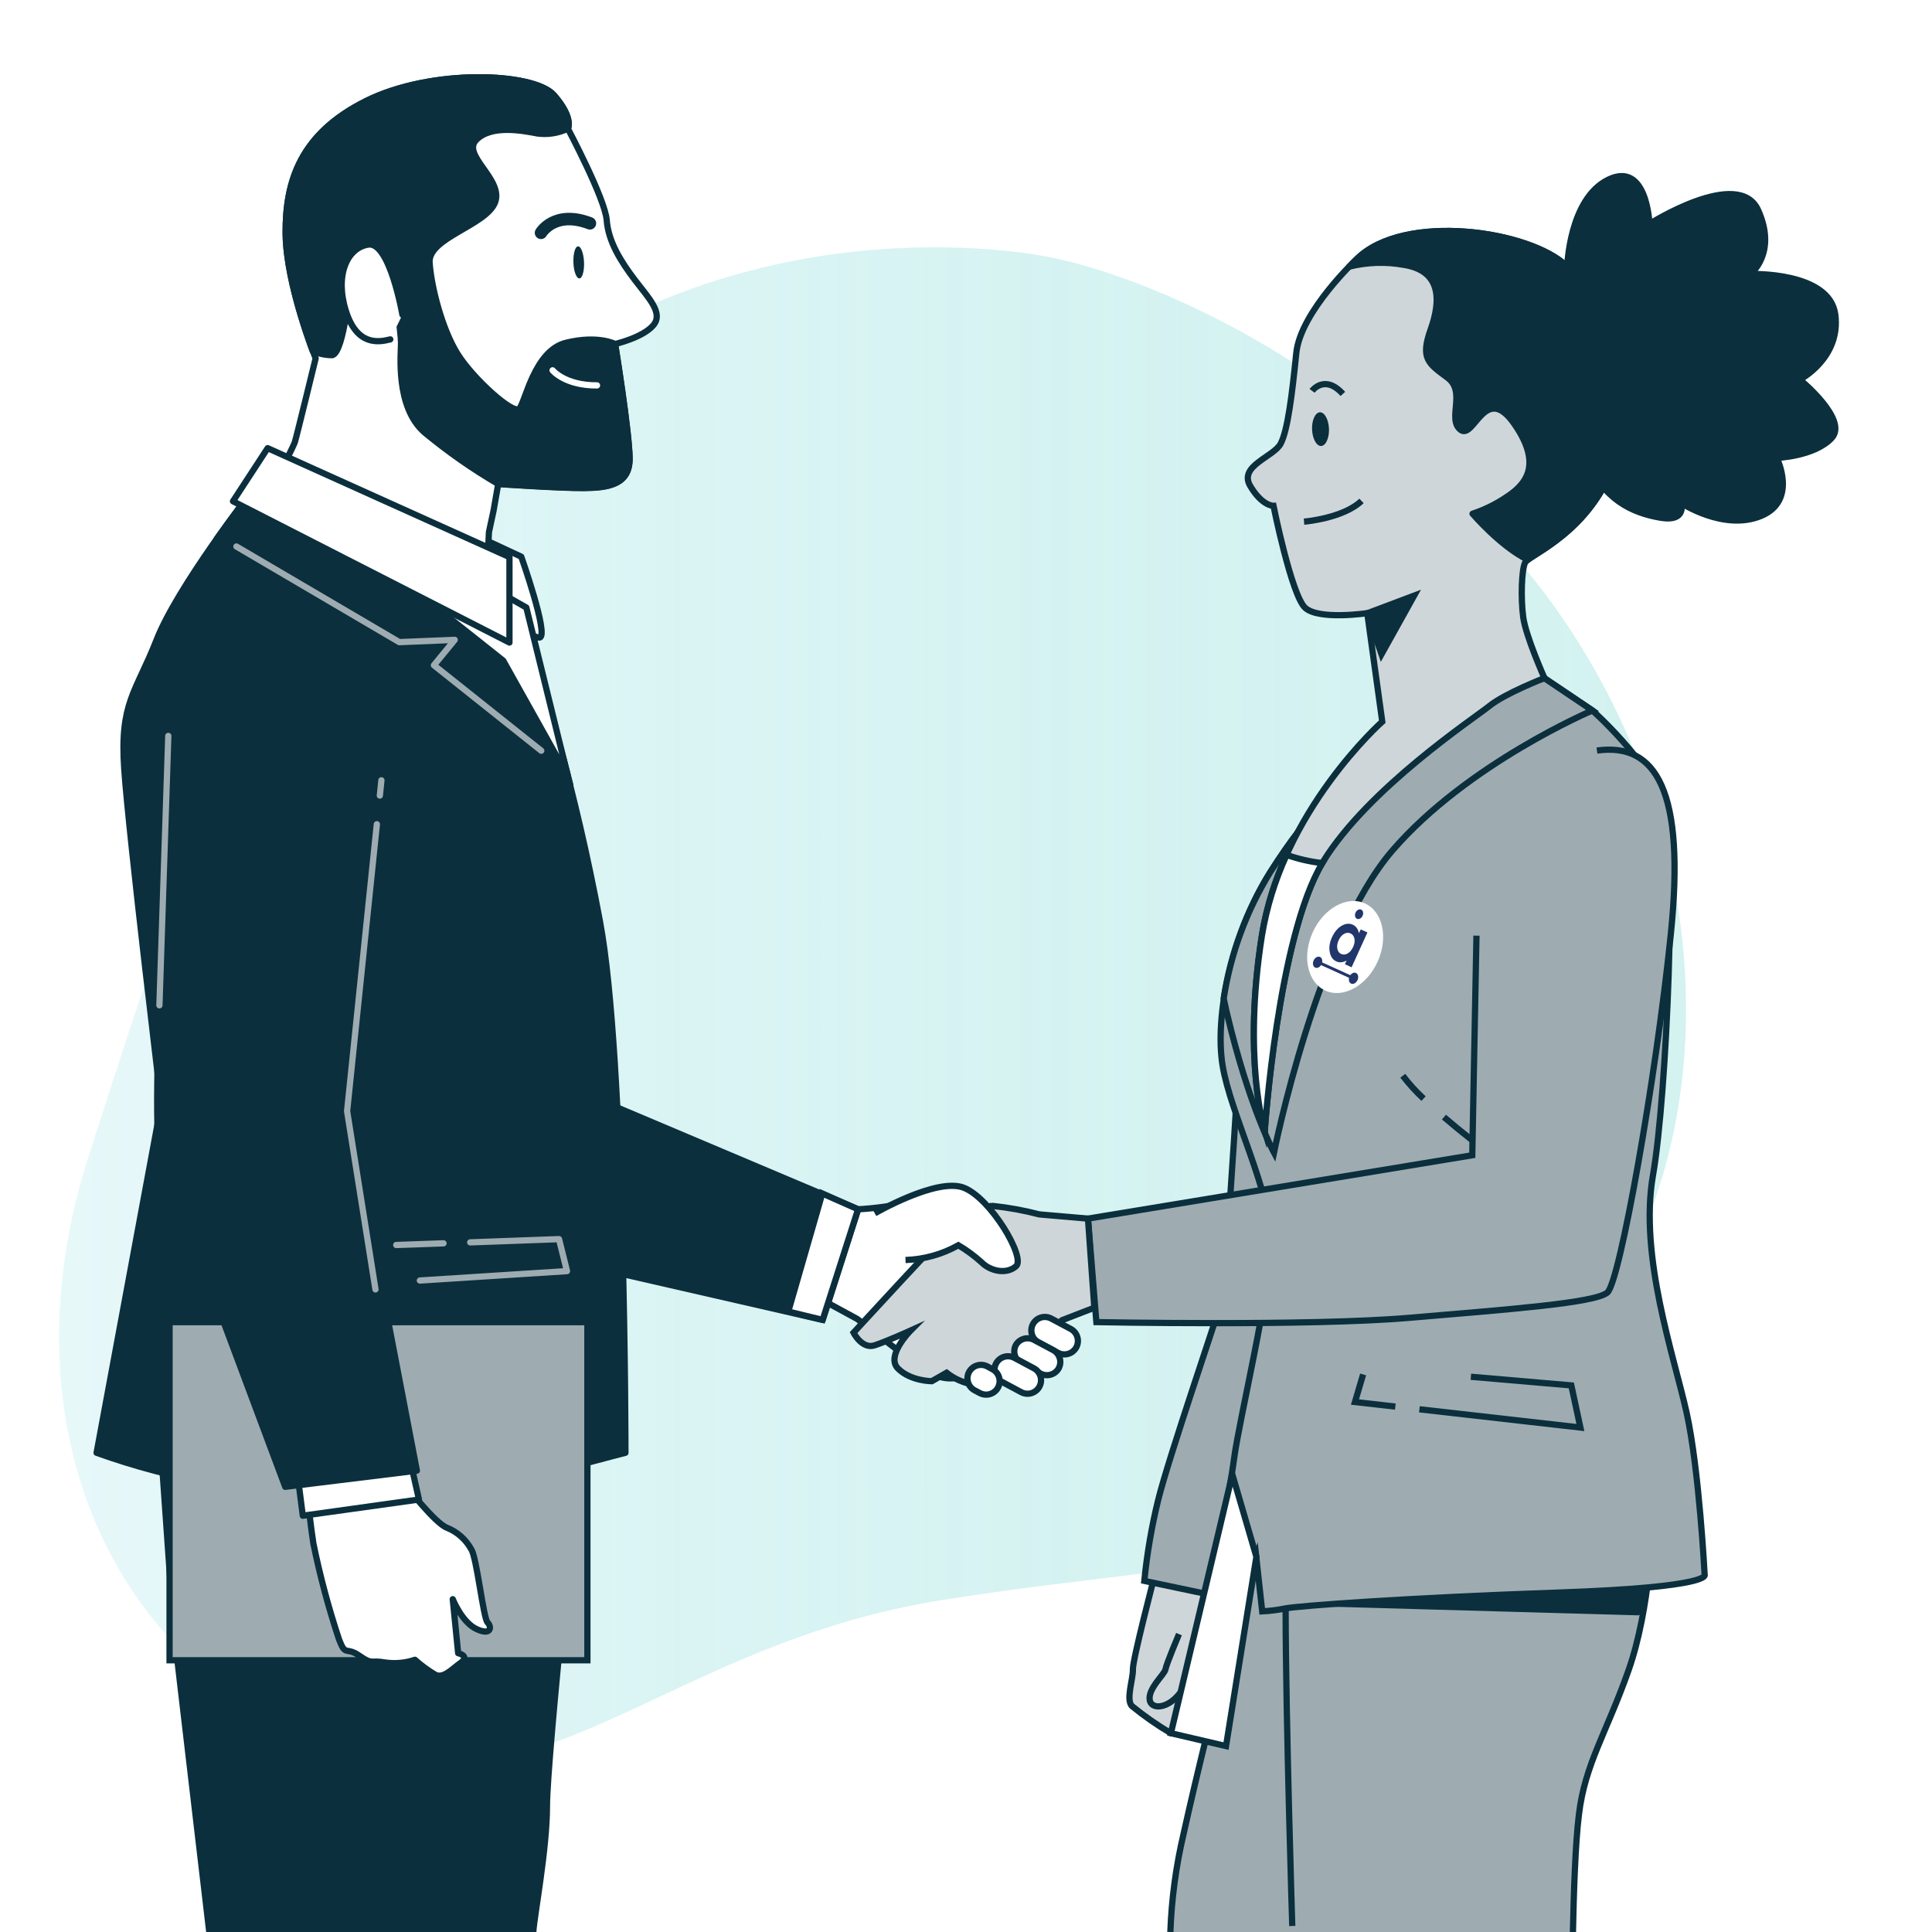 <svg width="500" height="500" viewBox="0 0 500 500" fill="none" xmlns="http://www.w3.org/2000/svg">
<g clip-path="url(#clip0_1_2)">
<g opacity="0.7" filter="url(#filter0_f_1_2)">
<path d="M271.399 66.507C271.399 66.507 197.829 50.524 133.668 99.268C69.506 148.012 44.794 231.671 23.029 298.893C1.264 366.115 26.657 428.463 83.223 451.021C139.789 473.58 170.169 425.742 243.966 414.066C317.763 402.39 339.074 410.552 395.187 360.787C451.3 311.023 449.826 210.927 392.013 143.932C334.2 76.936 271.399 66.507 271.399 66.507Z" fill="url(#paint0_linear_1_2)" fill-opacity="0.5"/>
</g>
<path d="M405.601 69.011C405.601 69.011 406.082 51.48 416.191 46.512C426.3 41.543 426.874 57.956 426.874 57.956C426.874 57.956 449.995 43.266 455.01 54.4C460.026 65.533 453.023 70.921 453.023 70.921C453.023 70.921 473.551 70.207 474.979 81.465C476.408 92.722 465.802 98.235 465.802 98.235C465.802 98.235 478.488 108.592 474.032 113.374C469.575 118.157 459.824 118.498 459.824 118.498C459.824 118.498 465.352 129.601 455.709 133.545C446.066 137.489 435.042 130.144 435.042 130.144C435.042 130.144 436.75 135.237 429.514 133.948C422.278 132.66 414.964 129.29 410.477 118.669C405.989 108.048 400.197 77.971 405.601 69.011Z" fill="#0B2F3D" stroke="#0B2F3D" stroke-width="1.617" stroke-linecap="round" stroke-linejoin="round"/>
<path d="M298.863 407.594C298.863 407.594 293.102 429.581 293.196 432.019C293.289 434.457 291.286 439.985 292.978 441.553C296.146 444.137 299.504 446.478 303.025 448.556C304.459 448.537 305.859 448.112 307.062 447.33C307.451 446.981 307.763 446.555 307.98 446.079C308.196 445.604 308.312 445.088 308.32 444.566C308.32 443.743 306.006 440.296 305.695 439.488C305.385 438.681 309.934 428.168 311.658 422.936C312.949 418.263 313.873 413.497 314.422 408.681L298.863 407.594Z" fill="#CFD6D9" stroke="#0B2F3D" stroke-width="1.617" stroke-miterlimit="10"/>
<path d="M305.121 422.905C305.121 422.905 301.844 430.669 301.627 432.004C301.41 433.339 296.969 437.066 297.559 440.047C298.149 443.029 304.702 442.237 307.931 433.417" fill="#CFD6D9"/>
<path d="M305.121 422.905C305.121 422.905 301.844 430.669 301.627 432.004C301.41 433.339 296.969 437.066 297.559 440.047C298.149 443.029 304.702 442.237 307.931 433.417" stroke="#0B2F3D" stroke-width="1.617" stroke-miterlimit="10"/>
<path d="M319.795 288.155C319.795 288.155 317.046 332.999 316.006 336.959C314.965 340.918 302.481 377.082 299.733 388.2C298.047 395.084 296.848 402.079 296.146 409.132L312.9 412.656L322.31 371.321C322.31 371.321 334.608 333.651 332.108 315.996C330.826 305.708 326.544 296.025 319.795 288.155Z" fill="#9EACB2" stroke="#0B2F3D" stroke-width="1.617" stroke-miterlimit="10"/>
<path d="M407.076 500C407.278 490.249 407.682 477.097 408.629 469.566C410.182 456.553 415.741 448.51 421.455 432.299C427.169 416.088 427.666 394.784 427.666 394.784L325.338 398.355C325.338 398.355 313.475 442.345 306.285 474.705C304.334 483.006 303.195 491.478 302.885 500" fill="#9EACB2"/>
<path d="M407.076 500C407.278 490.249 407.682 477.097 408.629 469.566C410.182 456.553 415.741 448.51 421.455 432.299C427.169 416.088 427.666 394.784 427.666 394.784L325.338 398.355C325.338 398.355 313.475 442.345 306.285 474.705C304.334 483.006 303.195 491.478 302.885 500" stroke="#0B2F3D" stroke-width="1.617" stroke-miterlimit="10"/>
<path d="M338.738 414.846L423.877 417.237L425.678 410.653L338.738 414.846Z" fill="#0B2F3D" stroke="#0B2F3D" stroke-width="1.617" stroke-linecap="round" stroke-linejoin="round"/>
<path d="M334.437 498.447C334.437 498.447 332.76 445.202 332.714 416.305Z" fill="white"/>
<path d="M334.437 498.447C334.437 498.447 332.76 445.202 332.714 416.305" stroke="#0B2F3D" stroke-width="1.617" stroke-miterlimit="10"/>
<path d="M399.7 175.516L412.123 183.87C412.123 183.87 426.827 197.007 430.445 207.876C434.063 218.746 431.439 283.294 427.79 304.148C424.141 325.002 433.256 350.98 436.501 365.638C439.747 380.296 441.16 407.563 441.16 407.563C441.16 407.563 443.458 410.762 403.582 412.144C363.707 413.526 335.897 415.607 332.636 416.259C330.665 416.663 328.667 416.917 326.658 417.02L325.105 402.858L321.239 414.52L312.962 412.625C312.962 412.625 318.102 387.284 319.391 377.408C320.68 367.533 328.816 333.931 328.925 321.291C329.034 308.651 318.475 288.31 316.41 275.795C314.344 263.279 318.506 241.82 328.832 225.609C339.158 209.398 346.083 203.125 366.269 186.572C386.455 170.019 399.7 175.516 399.7 175.516Z" fill="#9EACB2" stroke="#0B2F3D" stroke-width="1.617" stroke-miterlimit="10"/>
<path d="M367.341 364.722L409.002 369.443L406.657 358.542L380.663 356.306" stroke="#0B2F3D" stroke-width="1.617" stroke-miterlimit="10"/>
<path d="M352.776 355.701L350.664 362.843L361.114 364.023" stroke="#0B2F3D" stroke-width="1.617" stroke-miterlimit="10"/>
<path d="M368.412 284.319C366.454 282.506 364.656 280.526 363.039 278.403" stroke="#0B2F3D" stroke-width="1.617" stroke-miterlimit="10"/>
<path d="M382.899 296.555C382.899 296.555 378.505 293.232 373.691 289.102" stroke="#0B2F3D" stroke-width="1.617" stroke-miterlimit="10"/>
<path d="M399.7 175.516C399.7 175.516 386.455 170.004 366.269 186.572C346.083 203.14 339.173 209.429 328.801 225.609C322.604 235.612 318.485 246.759 316.689 258.388C316.937 259.599 317.201 260.826 317.496 262.084C323.273 286.493 329.701 298.294 329.701 298.294C329.701 298.294 340.881 242.674 360.338 220.128C379.794 197.581 412.107 183.87 412.107 183.87L399.7 175.516Z" fill="#9EACB2" stroke="#0B2F3D" stroke-width="1.617" stroke-miterlimit="10"/>
<path d="M351.145 67.024C351.145 67.024 336.565 80.642 335.478 91.371C334.391 102.101 333.257 111.356 331.44 114.818C329.624 118.281 320.462 120.548 323.568 125.781C326.673 131.014 329.577 130.905 329.577 130.905C329.577 130.905 334.235 154.057 337.776 157.302C341.316 160.547 353.847 158.684 353.847 158.684L357.729 186.758C357.729 186.758 331.658 209.879 326.58 242.099C321.503 274.319 327.31 292.704 327.31 292.704C327.31 292.704 330.711 241.944 342.45 222.938C354.189 203.932 381.455 185.935 385.477 182.69C389.499 179.445 399.7 175.485 399.7 175.485C399.7 175.485 394.856 164.616 394.204 159.709C393.551 154.802 393.769 147.582 394.685 145.61C395.601 143.638 411.89 137.722 417.977 119.057C424.064 100.393 415.104 78.359 405.554 68.98C396.005 59.602 363.35 54.943 351.145 67.024Z" fill="#CFD6D9" stroke="#0B2F3D" stroke-width="1.617" stroke-miterlimit="10"/>
<path d="M418.039 119.088C424.25 100.455 415.166 78.39 405.617 69.011C396.067 59.633 363.365 54.943 351.161 67.024C351.161 67.024 350.384 67.754 349.173 69.011C353.812 67.851 358.645 67.693 363.35 68.546C373.117 70.098 372.9 77.862 370.244 85.3C367.589 92.738 369.592 94.058 374.577 97.722C379.561 101.387 374.452 108.421 377.962 111.216C381.471 114.011 384.328 98.794 391.937 109.756C399.545 120.719 394.437 125.688 389.685 128.762C387.024 130.539 384.136 131.949 381.098 132.955C381.098 132.955 388.288 141.386 395.384 144.864C398.784 142.333 412.511 135.858 418.039 119.088Z" fill="#0B2F3D" stroke="#0B2F3D" stroke-width="1.617" stroke-linecap="round" stroke-linejoin="round"/>
<path d="M337.481 135.004C337.481 135.004 347.651 134.166 352.356 129.632" stroke="#0B2F3D" stroke-width="1.617" stroke-miterlimit="10"/>
<path d="M343.94 110.983C344.018 113.39 343.102 115.377 341.906 115.424C340.711 115.47 339.655 113.545 339.561 111.138C339.468 108.731 340.4 106.744 341.596 106.697C342.791 106.651 343.847 108.576 343.94 110.983Z" fill="#0B2F3D"/>
<path d="M339.561 101.154C339.561 101.154 342.838 96.744 347.527 101.946" stroke="#0B2F3D" stroke-width="1.617" stroke-miterlimit="10"/>
<path d="M353.847 158.715L365.974 154.15L357.527 169.321L353.847 158.715Z" fill="#0B2F3D" stroke="#0B2F3D" stroke-width="1.617" stroke-miterlimit="10"/>
<path d="M318.925 381.585L303.025 448.556L317.295 451.879L325.152 402.905L318.925 381.585Z" fill="white" stroke="#0B2F3D" stroke-width="1.617" stroke-miterlimit="10"/>
<path d="M332.978 221.245C329.925 227.891 327.773 234.915 326.58 242.13C321.503 274.335 327.31 292.735 327.31 292.735C327.31 292.735 330.68 242.658 342.217 223.373C339.066 223.017 335.966 222.303 332.978 221.245V221.245Z" fill="white" stroke="#0B2F3D" stroke-width="1.617" stroke-miterlimit="10"/>
<path d="M382.108 242.146L381.021 298.978L281.565 315.375L283.739 342.16C283.739 342.16 338.94 343.247 364.623 341.058C390.306 338.868 412.759 337.238 415.989 334.505C419.219 331.772 428.582 278.947 432.402 241.789C436.222 204.631 428.582 192.1 413.287 194.243" fill="#9EACB2"/>
<path d="M382.108 242.146L381.021 298.978L281.565 315.375L283.739 342.16C283.739 342.16 338.94 343.247 364.623 341.058C390.306 338.868 412.759 337.238 415.989 334.505C419.219 331.772 428.582 278.947 432.402 241.789C436.222 204.631 428.582 192.1 413.287 194.243" stroke="#0B2F3D" stroke-width="1.617" stroke-miterlimit="10"/>
<path d="M222.063 312.968L214.097 337.129L221.861 341.353C221.861 341.353 231.721 348.992 237.125 353.123C242.528 357.253 246.674 357.253 249.547 355.98C252.42 354.707 265.447 336.26 267.031 332.766C268.615 329.272 260.991 318.791 253.367 314.319C245.743 309.847 239.392 309.878 234.92 311.213C230.687 312.135 226.388 312.721 222.063 312.968Z" fill="white" stroke="#0B2F3D" stroke-width="1.617" stroke-miterlimit="10"/>
<path d="M281.565 315.375L268.988 314.288C265.042 313.258 261.025 312.527 256.969 312.098C253.693 312.098 249.314 315.375 247.125 317.021C244.935 318.667 220.898 344.893 220.898 344.893C220.898 344.893 223.088 349.256 226.364 348.169C229.64 347.083 235.681 344.334 235.681 344.334C235.681 344.334 229.128 350.902 232.404 354.179C235.681 357.455 241.146 357.455 241.146 357.455L244.982 355.266C246.594 356.538 248.448 357.467 250.432 357.999C253.165 358.542 257.544 357.455 261.301 355.266C265.059 353.076 274.826 341.679 274.826 341.679L283.211 338.434L281.565 315.375Z" fill="#CFD6D9" stroke="#0B2F3D" stroke-width="1.617" stroke-miterlimit="10"/>
<path d="M226.395 314.008C226.395 314.008 242.296 304.785 249.283 307.331C256.271 309.878 265.51 325.452 262.963 327.688C260.416 329.924 256.286 328.946 254.066 326.726C252.208 325.039 250.184 323.546 248.025 322.269C243.838 324.621 239.146 325.932 234.345 326.089" fill="white"/>
<path d="M226.395 314.008C226.395 314.008 242.296 304.785 249.283 307.331C256.271 309.878 265.51 325.452 262.963 327.688C260.416 329.924 256.286 328.946 254.066 326.726C252.208 325.039 250.184 323.546 248.025 322.269C243.838 324.621 239.146 325.932 234.345 326.089" stroke="#0B2F3D" stroke-width="1.617" stroke-miterlimit="10"/>
<path d="M273.817 350.111L268.77 347.409C268.364 347.193 268.004 346.9 267.711 346.545C267.418 346.19 267.199 345.781 267.065 345.341C266.93 344.901 266.884 344.438 266.929 343.981C266.974 343.523 267.109 343.078 267.326 342.673V342.673C267.543 342.268 267.838 341.909 268.193 341.618C268.549 341.327 268.958 341.109 269.398 340.976C269.838 340.843 270.3 340.799 270.757 340.845C271.214 340.891 271.658 341.027 272.062 341.244L277.109 343.931C277.927 344.369 278.538 345.113 278.808 346C279.079 346.888 278.987 347.847 278.553 348.667V348.667C278.115 349.484 277.37 350.096 276.483 350.366C275.595 350.637 274.637 350.545 273.817 350.111Z" fill="white" stroke="#0B2F3D" stroke-width="1.617" stroke-miterlimit="10"/>
<path d="M269.36 355.514L264.314 352.812C263.516 352.374 262.92 351.644 262.65 350.775C262.381 349.906 262.46 348.966 262.87 348.154C263.31 347.359 264.042 346.766 264.911 346.499C265.779 346.233 266.718 346.314 267.528 346.725L272.575 349.412C273.375 349.847 273.974 350.577 274.244 351.447C274.514 352.317 274.433 353.258 274.019 354.07C273.584 354.871 272.853 355.47 271.983 355.739C271.113 356.009 270.172 355.928 269.36 355.514V355.514Z" fill="white" stroke="#0B2F3D" stroke-width="1.617" stroke-miterlimit="10"/>
<path d="M264.267 360.281L259.221 357.579C258.814 357.364 258.454 357.07 258.162 356.715C257.87 356.36 257.651 355.95 257.518 355.51C257.385 355.069 257.341 354.607 257.388 354.149C257.435 353.691 257.572 353.247 257.792 352.843C258.009 352.438 258.304 352.08 258.659 351.789C259.015 351.497 259.424 351.279 259.864 351.147C260.304 351.014 260.766 350.969 261.223 351.015C261.68 351.061 262.124 351.197 262.528 351.415L267.575 354.117C267.98 354.333 268.338 354.628 268.629 354.983C268.921 355.339 269.139 355.748 269.272 356.188C269.404 356.628 269.449 357.09 269.403 357.547C269.357 358.004 269.221 358.448 269.003 358.853C268.786 359.258 268.492 359.616 268.136 359.907C267.781 360.198 267.372 360.417 266.932 360.549C266.492 360.682 266.03 360.727 265.573 360.681C265.116 360.635 264.672 360.499 264.267 360.281V360.281Z" fill="white" stroke="#0B2F3D" stroke-width="1.617" stroke-miterlimit="10"/>
<path d="M253.553 360.514L252.233 359.815C251.827 359.6 251.467 359.306 251.174 358.951C250.881 358.597 250.662 358.187 250.527 357.747C250.393 357.307 250.347 356.845 250.392 356.387C250.437 355.929 250.572 355.485 250.789 355.079V355.079C251.227 354.261 251.972 353.65 252.859 353.38C253.747 353.109 254.705 353.201 255.525 353.635L256.845 354.35C257.252 354.565 257.611 354.859 257.904 355.213C258.197 355.568 258.417 355.978 258.551 356.418C258.685 356.858 258.731 357.32 258.686 357.778C258.641 358.235 258.506 358.68 258.289 359.086V359.086C258.072 359.491 257.778 359.849 257.422 360.14C257.067 360.431 256.657 360.65 256.217 360.782C255.778 360.915 255.316 360.96 254.859 360.914C254.401 360.868 253.958 360.732 253.553 360.514V360.514Z" fill="white" stroke="#0B2F3D" stroke-width="1.617" stroke-miterlimit="10"/>
<path d="M222.063 312.968L155.324 284.754L157.793 328.962L212.901 341.586L222.063 312.968Z" fill="#0B2F3D" stroke="#0B2F3D" stroke-width="1.617" stroke-linecap="round" stroke-linejoin="round"/>
<path d="M212.901 341.586L222.063 312.968L212.731 308.838L212.544 309.785L204.004 339.427L212.901 341.586Z" fill="white" stroke="#0B2F3D" stroke-width="1.617" stroke-miterlimit="10"/>
<path d="M117.825 136.138L134.905 144.073C134.905 144.073 142.079 164.398 139.688 164.988C137.297 165.578 119.362 151.246 119.362 151.246L117.825 136.138Z" fill="white" stroke="#0B2F3D" stroke-width="1.617" stroke-linecap="round" stroke-linejoin="round"/>
<path d="M127.747 132.07L128.943 125.222C128.943 125.222 144.781 126.309 151.116 126.262C157.452 126.216 162.98 125.408 162.933 118.685C162.887 111.961 159.191 89.027 159.191 89.027C159.191 89.027 166.303 87.396 169.051 84.213C171.799 81.03 167.824 77.101 164.237 72.365C160.651 67.629 157.436 62.521 157.017 56.977C156.598 51.434 146.971 33.297 146.971 33.297C146.971 33.297 148.523 30.518 143.353 24.617C138.182 18.717 111.66 17.692 94.689 26.17C77.717 34.648 73.85 46.884 73.928 60.331C74.006 73.778 81.692 92.738 81.692 92.738C81.692 92.738 76.676 113.343 76.288 114.477C75.9 115.61 71.397 124.445 71.397 124.445C71.397 124.445 92.623 139.243 100.372 145.889C108.12 152.535 125.62 163.902 125.729 157.753C125.837 151.604 126.536 137.722 126.536 137.722L127.747 132.07Z" fill="white" stroke="#0B2F3D" stroke-width="1.617" stroke-linecap="round" stroke-linejoin="round"/>
<path d="M151.148 67.847C151.241 70.145 150.713 72.024 149.952 72.055C149.191 72.086 148.477 70.269 148.399 67.971C148.321 65.673 148.818 63.794 149.595 63.763C150.371 63.732 151.039 65.549 151.148 67.847Z" fill="#0B2F3D"/>
<path d="M140.014 60.254C140.014 60.254 143.539 54.291 152.669 57.8" stroke="#0B2F3D" stroke-width="3.235" stroke-linecap="round" stroke-linejoin="round"/>
<path d="M162.933 118.685C162.933 111.946 159.191 89.027 159.191 89.027C159.191 89.027 154.828 86.682 146.52 88.701C138.213 90.719 135.946 104.228 134.362 105.781C132.778 107.334 122.452 98.017 118.446 91.635C114.44 85.253 111.614 74.337 111.179 67.955C110.744 61.574 125.76 58.359 128.104 52.428C130.449 46.496 119.378 40.176 123.244 36.217C127.111 32.257 135.107 33.779 139.067 34.54C141.766 34.905 144.513 34.473 146.971 33.297C146.971 33.297 148.523 30.518 143.353 24.617C138.182 18.717 111.66 17.692 94.689 26.17C77.717 34.648 73.85 46.884 73.928 60.331C74.006 71.201 79.037 85.735 80.931 90.859C82.534 91.552 84.262 91.911 86.009 91.915C87.561 91.511 88.741 86.76 89.502 81.993C90.263 77.225 101.707 71.635 101.707 71.635C101.707 71.635 103.772 85.874 103.788 88.638C103.803 91.402 102.235 105.269 109.875 111.93C115.856 116.889 122.234 121.35 128.943 125.268C128.943 125.268 144.781 126.355 151.116 126.309C157.452 126.262 162.98 125.408 162.933 118.685Z" fill="#0B2F3D" stroke="#0B2F3D" stroke-width="1.617" stroke-linecap="round" stroke-linejoin="round"/>
<path d="M104.145 81.449C104.145 81.449 100.853 62.474 95.325 63.297C89.797 64.12 86.661 71.263 89.487 80.378C92.313 89.493 97.856 88.638 101.008 87.831" fill="white"/>
<path d="M104.145 81.449C104.145 81.449 100.853 62.474 95.325 63.297C89.797 64.12 86.661 71.263 89.487 80.378C92.313 89.493 97.856 88.638 101.008 87.831" stroke="#0B2F3D" stroke-width="1.617" stroke-linecap="round" stroke-linejoin="round"/>
<path d="M143.011 95.843C143.011 95.843 146.194 99.787 154.502 99.741" stroke="white" stroke-width="1.617" stroke-linecap="round" stroke-linejoin="round"/>
<path d="M54.161 500H138.011C138.291 495.59 141.551 478.634 141.551 467.516C141.551 454.674 150.387 371.834 150.387 371.834L41.335 370.405L44.907 421.103L54.161 500Z" fill="#0B2F3D" stroke="#0B2F3D" stroke-width="1.617" stroke-linecap="round" stroke-linejoin="round"/>
<path d="M65.031 127.334C65.031 127.334 45.916 151.852 40.528 165.594C35.14 179.336 30.963 181.727 32.158 199.056C33.354 216.385 41.739 285.717 41.739 285.717L25 375.98C44.757 383.058 65.581 386.692 86.568 386.725C121.226 386.725 136.256 383.744 138.57 382.548C140.884 381.352 161.862 375.98 161.862 375.98C161.862 375.98 161.862 273.776 155.278 238.512C148.694 203.249 140.34 176.401 137.359 169.771C134.378 163.141 124.797 141.681 124.797 141.681L65.031 127.334Z" fill="#0B2F3D" stroke="#0B2F3D" stroke-width="1.617" stroke-linecap="round" stroke-linejoin="round"/>
<path d="M137.405 169.771C134.409 163.203 124.844 141.681 124.844 141.681L65.031 127.334C65.031 127.334 60.993 132.52 56.102 139.461C69.13 147.023 101.381 165.718 103.291 166.184C105.682 166.79 117.639 165.594 117.639 165.594L112.297 172.162C112.297 172.162 126.645 183.529 131.427 188.296C133.943 190.811 141.241 197.457 147.607 203.202C143.275 186.029 139.269 173.901 137.405 169.771Z" fill="#0B2F3D" stroke="#0B2F3D" stroke-width="1.617" stroke-linecap="round" stroke-linejoin="round"/>
<path d="M109.906 154.833L130.232 170.967L146.955 200.858L136.21 157.225L114.098 144.678L109.906 154.833Z" fill="white" stroke="#0B2F3D" stroke-width="1.617" stroke-linecap="round" stroke-linejoin="round"/>
<path d="M69.27 115.983L131.847 144.181V166.293L60.295 129.725L69.27 115.983Z" fill="white" stroke="#0B2F3D" stroke-width="1.617" stroke-linecap="round" stroke-linejoin="round"/>
<path d="M152.017 342.176H43.882V429.675H152.017V342.176Z" fill="#9EACB2" stroke="#0B2F3D" stroke-width="1.617" stroke-miterlimit="10"/>
<path d="M104.58 383.883C104.58 383.883 112.623 394.365 115.775 395.42C118.429 396.511 120.624 398.486 121.986 401.01C123.384 403.107 125.092 418.836 126.179 419.892C127.266 420.948 127.235 423.386 123.384 421.631C119.533 419.877 117.173 413.867 117.173 413.867L118.57 427.842C118.57 427.842 121.676 428.541 119.269 430.296C116.862 432.05 114.719 434.488 112.623 433.401C110.758 432.291 109.005 431.001 107.39 429.551C104.893 430.389 102.233 430.628 99.626 430.249C95.791 429.55 96.521 430.948 92.996 428.495C89.471 426.041 89.487 428.852 87.748 424.302C85.039 416.161 82.819 407.864 81.102 399.458C80.403 394.908 79.704 388.588 79.704 388.588L104.58 383.883Z" fill="white" stroke="#0B2F3D" stroke-width="1.617" stroke-linecap="round" stroke-linejoin="round"/>
<path d="M105.993 377.238L108.431 388.076L78.369 392.268L76.971 381.43L105.993 377.238Z" fill="white" stroke="#0B2F3D" stroke-width="1.617" stroke-linecap="round" stroke-linejoin="round"/>
<path d="M67.468 148.871C67.468 148.871 46.553 155.439 45.962 165.004C45.372 174.569 38.431 290.577 41.428 298.341C44.425 306.105 73.819 384.784 73.819 384.784L107.887 380.607C107.887 380.607 90.434 289.366 89.875 287.565C89.316 285.763 101.583 184.119 101.583 184.119" fill="#0B2F3D"/>
<path d="M67.468 148.871C67.468 148.871 46.553 155.439 45.962 165.004C45.372 174.569 38.431 290.577 41.428 298.341C44.425 306.105 73.819 384.784 73.819 384.784L107.887 380.607C107.887 380.607 90.434 289.366 89.875 287.565C89.316 285.763 101.583 184.119 101.583 184.119" stroke="#0B2F3D" stroke-width="1.617" stroke-linecap="round" stroke-linejoin="round"/>
<path d="M97.53 213.311L89.828 287.565L97.173 333.698" stroke="#9EACB2" stroke-width="1.617" stroke-linecap="round" stroke-linejoin="round"/>
<path d="M98.71 201.945L98.306 205.889" stroke="#9EACB2" stroke-width="1.617" stroke-linecap="round" stroke-linejoin="round"/>
<path d="M43.556 190.454L41.258 260.174" stroke="#9EACB2" stroke-width="1.617" stroke-linecap="round" stroke-linejoin="round"/>
<path d="M121.691 321.524L144.672 320.685L146.738 328.962L108.664 331.399" stroke="#9EACB2" stroke-width="1.617" stroke-linecap="round" stroke-linejoin="round"/>
<path d="M102.546 322.207L114.781 321.772" stroke="#9EACB2" stroke-width="1.617" stroke-linecap="round" stroke-linejoin="round"/>
<path d="M61.18 141.433L103.338 166.184L117.685 165.594L112.297 172.162L140.076 194.289" stroke="#9EACB2" stroke-width="1.617" stroke-linecap="round" stroke-linejoin="round"/>
<path d="M343.004 256.371C347.639 258.475 353.689 255.13 356.517 248.9C359.345 242.67 357.879 235.914 353.244 233.81C348.608 231.706 342.558 235.05 339.731 241.281C336.903 247.511 338.368 254.267 343.004 256.371Z" fill="white"/>
<path fill-rule="evenodd" clip-rule="evenodd" d="M340.765 247.704C341.42 247.384 342.054 247.721 342.183 248.458C342.218 248.657 342.212 248.864 342.173 249.066L349.454 252.372C349.616 252.146 349.823 251.959 350.06 251.843C350.715 251.523 351.349 251.861 351.478 252.597C351.606 253.334 351.18 254.191 350.526 254.511C349.872 254.831 349.237 254.494 349.108 253.757C349.069 253.53 349.082 253.291 349.138 253.061L341.887 249.77C341.719 250.029 341.494 250.244 341.231 250.372C340.577 250.692 339.942 250.355 339.814 249.618C339.685 248.881 340.111 248.024 340.765 247.704Z" fill="#21366B"/>
<path fill-rule="evenodd" clip-rule="evenodd" d="M352.158 240.527L353.888 241.312L349.795 250.33L348.065 249.545L348.497 248.592C347.969 248.858 347.493 249.007 347.07 249.038C346.646 249.069 346.236 248.995 345.839 248.815C344.949 248.411 344.384 247.609 344.145 246.411C343.905 245.213 344.09 243.942 344.699 242.599C345.331 241.207 346.164 240.209 347.197 239.604C348.229 239 349.194 238.901 350.093 239.309C350.506 239.497 350.848 239.775 351.118 240.144C351.388 240.514 351.584 240.972 351.707 241.521L352.158 240.527L352.158 240.527ZM349.497 241.558C348.963 241.316 348.406 241.361 347.828 241.695C347.25 242.029 346.785 242.583 346.434 243.357C346.08 244.136 345.97 244.859 346.101 245.525C346.233 246.191 346.562 246.644 347.088 246.883C347.631 247.129 348.194 247.086 348.776 246.754C349.358 246.422 349.831 245.855 350.195 245.054C350.551 244.269 350.661 243.553 350.523 242.904C350.386 242.255 350.044 241.807 349.497 241.558ZM352.263 235.405C352.517 235.52 352.679 235.734 352.751 236.046C352.824 236.359 352.785 236.678 352.637 237.004C352.487 237.336 352.27 237.578 351.988 237.729C351.705 237.88 351.437 237.899 351.183 237.784C350.934 237.671 350.774 237.458 350.702 237.145C350.63 236.833 350.669 236.511 350.819 236.179C350.967 235.853 351.183 235.615 351.465 235.463C351.748 235.311 352.014 235.292 352.263 235.405Z" fill="#21366B"/>
</g>
<defs>
<filter id="filter0_f_1_2" x="-91.211" y="-42.497" width="634.048" height="605.983" filterUnits="userSpaceOnUse" color-interpolation-filters="sRGB">
<feFlood flood-opacity="0" result="BackgroundImageFix"/>
<feBlend mode="normal" in="SourceGraphic" in2="BackgroundImageFix" result="shape"/>
<feGaussianBlur stdDeviation="53.249" result="effect1_foregroundBlur_1_2"/>
</filter>
<linearGradient id="paint0_linear_1_2" x1="22.182" y1="260.494" x2="429.444" y2="260.494" gradientUnits="userSpaceOnUse">
<stop stop-color="#ADE6EC" stop-opacity="0.85"/>
<stop offset="1" stop-color="#04B5AA" stop-opacity="0.5"/>
</linearGradient>
<clipPath id="clip0_1_2">
<rect width="500" height="500" fill="white"/>
</clipPath>
</defs>
</svg>
